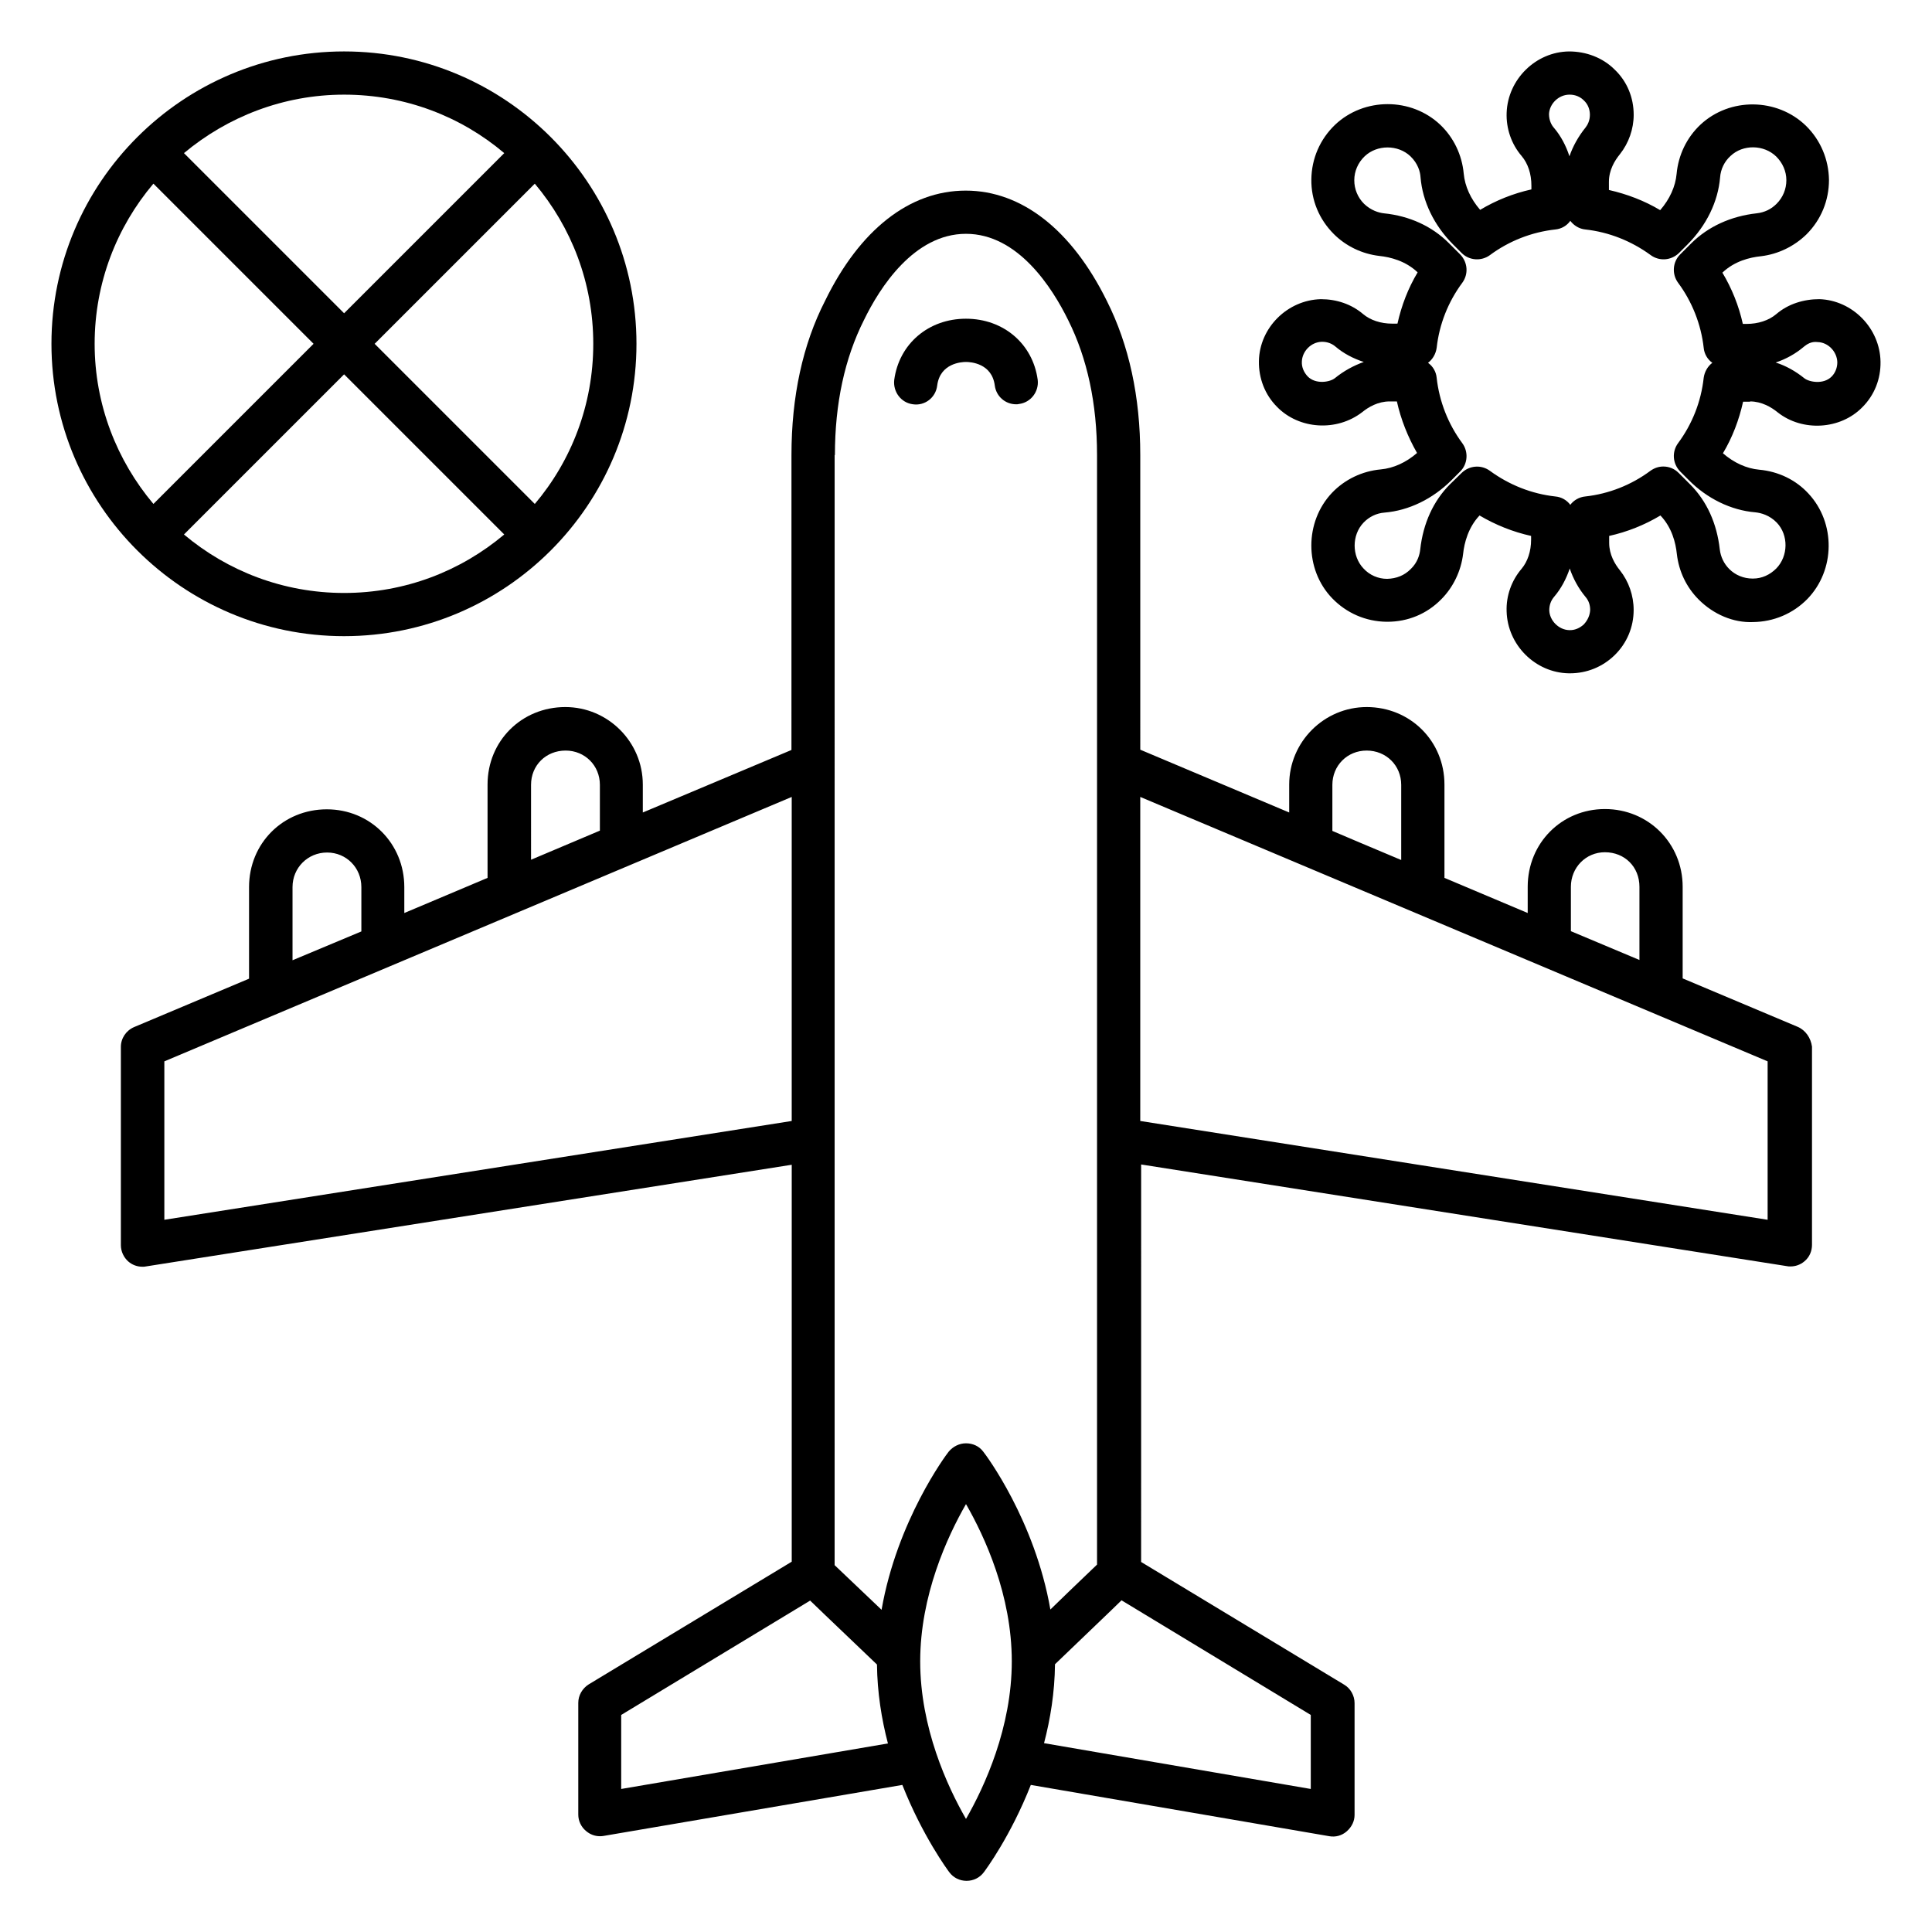 <?xml version="1.0" encoding="UTF-8"?>
<!-- Uploaded to: SVG Find, www.svgrepo.com, Generator: SVG Find Mixer Tools -->
<svg fill="#000000" width="800px" height="800px" version="1.1" viewBox="144 144 512 512" xmlns="http://www.w3.org/2000/svg">
 <g>
  <path d="m385.95 251.14c3.129 0.457 6.031-1.754 6.414-4.961 0.762-5.953 6.488-6.258 7.633-6.258s6.871 0.305 7.633 6.258c0.383 2.902 2.824 4.961 5.648 4.961 0.23 0 0.535 0 0.762-0.078 3.129-0.383 5.344-3.281 4.961-6.414-1.297-9.543-9.082-16.184-19.008-16.184-9.922 0-17.711 6.641-19.008 16.184-0.379 3.211 1.836 6.113 4.965 6.492z"/>
  <path d="m620.38 416.11-30.457-12.824v-24.273c0-11.527-9.082-20.609-20.609-20.609-11.449 0-20.457 9.008-20.457 20.609v6.945l-22.062-9.312v-24.734c0-11.527-9.082-20.535-20.609-20.535-11.297 0-20.535 9.238-20.535 20.535v7.406l-39.465-16.641-0.004-78.09c0-15.418-2.977-29.16-8.855-40.84-9.312-18.855-22.594-29.234-37.402-29.234-14.887 0-28.09 10.383-37.25 29.16-5.953 11.602-8.93 25.418-8.93 40.914l-0.004 78.164-39.391 16.566v-7.406c0-11.297-9.238-20.535-20.535-20.535-11.602 0-20.609 9.008-20.609 20.535v24.734l-22.062 9.312v-6.871c0-11.527-9.008-20.609-20.535-20.609-11.602 0-20.609 9.008-20.609 20.609v24.273l-30.457 12.824c-2.137 0.918-3.512 2.977-3.512 5.266v52.52c0 1.68 0.762 3.281 1.984 4.352 1.07 0.918 2.367 1.375 3.742 1.375 0.305 0 0.609 0 0.918-0.078l171.14-26.945v105.19l-53.816 32.52c-1.68 1.07-2.75 2.902-2.75 4.887v29.617c0 1.68 0.762 3.281 2.062 4.352 1.07 0.918 2.367 1.375 3.664 1.375 0.305 0 0.609 0 0.992-0.078l79.16-13.512c5.344 13.512 11.984 22.52 12.441 23.129 1.07 1.449 2.75 2.289 4.582 2.289 1.832 0 3.512-0.84 4.582-2.289 0.457-0.609 7.098-9.543 12.441-23.129l79.082 13.586c1.68 0.305 3.359-0.152 4.656-1.297 1.297-1.145 2.062-2.672 2.062-4.352v-29.617c0-1.984-1.07-3.894-2.75-4.887l-53.816-32.52 0.004-105.34 171.14 26.945c0.305 0.078 0.609 0.078 0.918 0.078 1.375 0 2.672-0.457 3.742-1.375 1.297-1.07 1.984-2.672 1.984-4.352v-52.52c-0.309-2.289-1.68-4.352-3.816-5.266zm-60.078-37.098c0-5.113 3.969-9.16 9.008-9.16 5.266 0 9.16 3.894 9.16 9.16v19.391l-18.168-7.633zm-275.57-27.023c0-5.191 3.969-9.082 9.16-9.082 5.113 0 9.082 3.969 9.082 9.082v12.137l-18.242 7.711zm212.36 0c0-5.113 3.969-9.082 9.082-9.082 5.191 0 9.16 3.969 9.16 9.082v19.922l-11.602-4.887-6.641-2.824zm-131.83-87.402c0-13.664 2.594-25.648 7.711-35.801 4.121-8.477 13.207-22.824 27.023-22.824s22.902 14.352 27.098 22.902c5.039 10.078 7.633 22.062 7.633 35.727v294.04l-7.406 7.098-4.961 4.809c-4.121-23.664-17.098-40.992-17.785-41.832-1.07-1.449-2.75-2.215-4.582-2.215-1.754 0-3.434 0.84-4.582 2.215-0.688 0.84-13.664 18.242-17.785 41.906l-12.441-11.832 0.004-294.2zm-143.74 133.89v-19.391c0-5.113 4.047-9.16 9.16-9.16s9.082 4.047 9.082 9.16v11.754zm-33.969 68.777v-41.984l166.26-70.074v85.875zm121.07 150.84v-19.617l50.074-30.305 3.969 3.816 13.742 13.129c0.078 7.406 1.223 14.504 2.902 20.914zm91.375 7.941c-4.961-8.625-12.137-24.199-12.137-41.754 0-17.48 7.176-33.055 12.137-41.68 4.961 8.625 12.137 24.121 12.137 41.68 0 17.477-7.176 33.125-12.137 41.754zm91.371-7.941-70.688-12.137c1.68-6.414 2.824-13.434 2.902-20.914l14.961-14.352 2.672-2.594 50.152 30.379zm121.07-150.84-166.26-26.184v-85.875l166.26 70.074z"/>
  <path d="m607.78 250.38c3.055 0 5.648 1.527 7.328 2.902 6.566 5.191 16.641 4.582 22.441-1.375 3.207-3.207 4.887-7.481 4.809-12.062-0.152-8.855-7.406-16.258-16.184-16.566-4.121 0-8.246 1.223-11.449 3.969-1.984 1.68-4.809 2.594-7.863 2.594h-0.992c-1.07-4.809-2.902-9.391-5.418-13.586 3.207-3.055 7.25-4.047 10.23-4.352 4.504-0.535 8.777-2.594 12.062-5.801 3.894-3.894 5.953-9.008 5.953-14.426-0.078-5.418-2.215-10.535-6.106-14.352-7.633-7.406-20.152-7.559-27.938-0.305-3.664 3.434-5.879 8.09-6.336 13.055-0.305 3.359-1.832 6.719-4.352 9.617-4.199-2.519-8.855-4.273-13.586-5.344l-0.004-2.137c0-3.129 1.527-5.648 2.902-7.328 2.367-2.977 3.664-6.719 3.664-10.457 0-4.582-1.754-8.855-5.039-11.984-3.207-3.207-7.633-4.809-12.062-4.809-8.855 0.078-16.258 7.406-16.566 16.258-0.152 4.121 1.223 8.246 3.969 11.449 1.68 1.984 2.594 4.734 2.594 7.863v0.992c-4.809 1.07-9.391 2.902-13.586 5.418-2.519-2.902-4.047-6.258-4.352-9.617-0.457-4.961-2.672-9.543-6.184-12.902-7.711-7.328-20.23-7.328-27.938 0-3.969 3.816-6.184 8.93-6.258 14.426-0.078 5.496 2.062 10.609 5.953 14.504 3.207 3.207 7.481 5.266 12.062 5.801 2.902 0.305 6.945 1.297 10.152 4.352-2.519 4.199-4.273 8.777-5.344 13.586l-1.375 0.008c-3.055 0-5.801-0.918-7.711-2.519-3.129-2.672-7.098-3.969-11.223-3.969-8.855 0.23-16.258 7.559-16.41 16.41-0.078 4.582 1.602 8.93 4.809 12.137 5.801 5.953 15.801 6.641 22.594 1.375 1.602-1.297 4.121-2.824 7.25-2.824h1.91c1.07 4.809 2.902 9.391 5.344 13.664-2.902 2.519-6.258 4.047-9.617 4.352-4.961 0.457-9.543 2.672-12.902 6.184-7.328 7.711-7.328 20.305 0 27.938 3.816 3.969 8.93 6.184 14.426 6.258h0.23c5.418 0 10.457-2.062 14.273-5.953 3.207-3.207 5.266-7.559 5.801-12.062 0.305-2.902 1.375-7.023 4.352-10.152 4.273 2.519 8.855 4.352 13.664 5.418v0.992c0 3.055-0.918 5.801-2.519 7.711-2.672 3.129-4.121 7.176-3.969 11.297 0.23 8.855 7.559 16.258 16.488 16.41h0.305c4.426 0 8.625-1.68 11.832-4.809 3.281-3.207 5.039-7.481 5.039-11.984 0-3.816-1.297-7.559-3.664-10.535-1.297-1.602-2.824-4.121-2.824-7.25v-1.832c4.809-1.07 9.391-2.902 13.586-5.418 3.055 3.207 4.047 7.25 4.352 10.23 0.535 4.582 2.519 8.777 5.801 12.062 3.894 3.894 9.16 6.184 14.426 5.953 5.418-0.078 10.535-2.215 14.352-6.106 7.406-7.633 7.559-20.152 0.305-27.938-3.359-3.664-8.016-5.879-13.055-6.336-3.359-0.305-6.719-1.832-9.617-4.352 2.519-4.199 4.273-8.855 5.344-13.664l1.84-0.004zm14.273-14.504c0.762-0.609 1.91-1.449 3.664-1.223 2.75 0.078 5.113 2.519 5.191 5.344 0 1.449-0.535 2.824-1.527 3.816-2.137 2.137-5.879 1.449-7.176 0.457-2.367-1.91-4.961-3.359-7.633-4.199 2.75-0.914 5.344-2.363 7.481-4.195zm-124.27 8.32c-1.297 1.07-5.113 1.754-7.25-0.457-0.992-1.07-1.602-2.441-1.527-3.894 0.078-2.75 2.441-5.191 5.266-5.266h0.152c1.297 0 2.519 0.457 3.434 1.223 2.137 1.832 4.734 3.207 7.559 4.121-2.75 0.992-5.269 2.363-7.633 4.273zm62.133-75.113h0.078c1.449 0 2.75 0.535 3.742 1.527 1.07 0.992 1.602 2.367 1.602 3.816 0 1.527-0.609 2.672-1.145 3.359-1.91 2.367-3.359 4.961-4.273 7.633-0.918-2.824-2.289-5.418-4.121-7.559-0.609-0.688-1.297-1.91-1.297-3.664 0.148-2.746 2.59-5.113 5.414-5.113zm3.82 140.38c-1.07 0.992-2.441 1.602-3.894 1.527-2.75-0.078-5.191-2.519-5.266-5.266 0-1.297 0.383-2.519 1.297-3.586 1.832-2.137 3.207-4.734 4.121-7.481 0.918 2.672 2.289 5.266 4.273 7.633 0.762 0.918 1.145 2.062 1.145 3.359-0.074 1.445-0.684 2.746-1.676 3.812zm45.418-29.695c1.527 0.152 3.816 0.762 5.727 2.75 3.129 3.281 3.055 8.855-0.152 12.137-1.68 1.68-3.816 2.672-6.184 2.672h-0.078c-2.367 0-4.582-0.918-6.184-2.519-1.449-1.449-2.289-3.281-2.519-5.191-0.762-6.871-3.434-12.824-7.863-17.25l-3.055-3.055c-1.145-1.145-2.594-1.68-4.047-1.68-1.223 0-2.367 0.383-3.434 1.145-5.039 3.742-10.992 6.106-17.25 6.793-1.602 0.152-3.055 0.992-3.969 2.215-0.918-1.223-2.289-2.062-3.969-2.215-6.258-0.688-12.215-3.055-17.328-6.793-2.289-1.68-5.418-1.449-7.481 0.535l-3.129 3.055c-4.352 4.352-7.098 10.305-7.863 17.25-0.152 1.375-0.688 3.434-2.519 5.191-1.68 1.68-3.742 2.519-6.258 2.594-2.367 0-4.656-0.992-6.258-2.75-3.129-3.281-3.129-8.855 0-12.137 1.449-1.527 3.434-2.519 5.574-2.672 6.414-0.535 12.746-3.586 17.785-8.625l2.289-2.289c1.984-1.984 2.215-5.191 0.535-7.481-3.742-5.039-6.106-11.07-6.793-17.328-0.152-1.602-0.992-3.055-2.289-3.969 1.223-0.918 2.062-2.367 2.289-3.969 0.688-6.258 3.055-12.215 6.793-17.25 1.68-2.289 1.449-5.418-0.535-7.481l-3.055-3.055c-4.426-4.426-10.383-7.176-17.176-7.863-1.375-0.152-3.434-0.762-5.266-2.519-1.68-1.68-2.594-3.894-2.594-6.258 0-2.367 0.992-4.656 2.75-6.336 3.281-3.129 8.855-3.129 12.137 0 1.984 1.91 2.594 4.121 2.672 5.574 0.535 6.414 3.586 12.746 8.625 17.785l2.289 2.289c1.984 1.984 5.191 2.215 7.481 0.535 5.039-3.742 11.07-6.106 17.328-6.793 1.602-0.152 3.055-0.992 3.969-2.289 0.918 1.223 2.367 2.137 3.969 2.289 6.258 0.688 12.215 3.055 17.328 6.793 2.289 1.68 5.418 1.449 7.481-0.535l2.215-2.215c5.113-5.113 8.168-11.449 8.703-17.863 0.152-2.137 1.145-4.199 2.75-5.648 3.281-3.129 8.855-3.055 12.137 0.152 1.68 1.68 2.672 3.894 2.672 6.258 0 2.367-0.918 4.582-2.594 6.258-1.449 1.449-3.207 2.289-5.266 2.519-6.871 0.762-12.824 3.512-17.25 7.863l-3.055 3.055c-1.984 1.984-2.215 5.191-0.535 7.481 3.742 5.039 6.106 11.07 6.793 17.25 0.152 1.602 0.992 3.055 2.289 3.969-1.223 0.918-2.062 2.367-2.289 3.969-0.688 6.336-3.055 12.289-6.793 17.328-1.68 2.289-1.449 5.418 0.535 7.481l2.215 2.215c4.875 4.965 11.285 8.098 17.699 8.629z"/>
  <path d="m235.19 312.59c42.746 0 77.48-34.73 77.48-77.48 0-42.746-34.73-77.48-77.48-77.48-42.746 0.004-77.555 34.734-77.555 77.484 0 42.746 34.809 77.477 77.555 77.477zm-42.441-26.945 42.441-42.441 42.441 42.441c-11.527 9.695-26.258 15.496-42.441 15.496-16.105 0-30.914-5.801-42.441-15.496zm92.977-8.09-42.441-42.441 42.441-42.441c9.695 11.527 15.496 26.258 15.496 42.441 0 16.18-5.805 30.988-15.496 42.441zm-8.094-92.977-42.441 42.441-42.441-42.441c11.527-9.617 26.336-15.496 42.441-15.496 16.184 0 30.992 5.801 42.441 15.496zm-92.977 8.09 42.441 42.441-42.441 42.441c-9.695-11.527-15.574-26.336-15.574-42.441 0.004-16.18 5.883-30.988 15.574-42.441z"/>
 </g>
</svg>